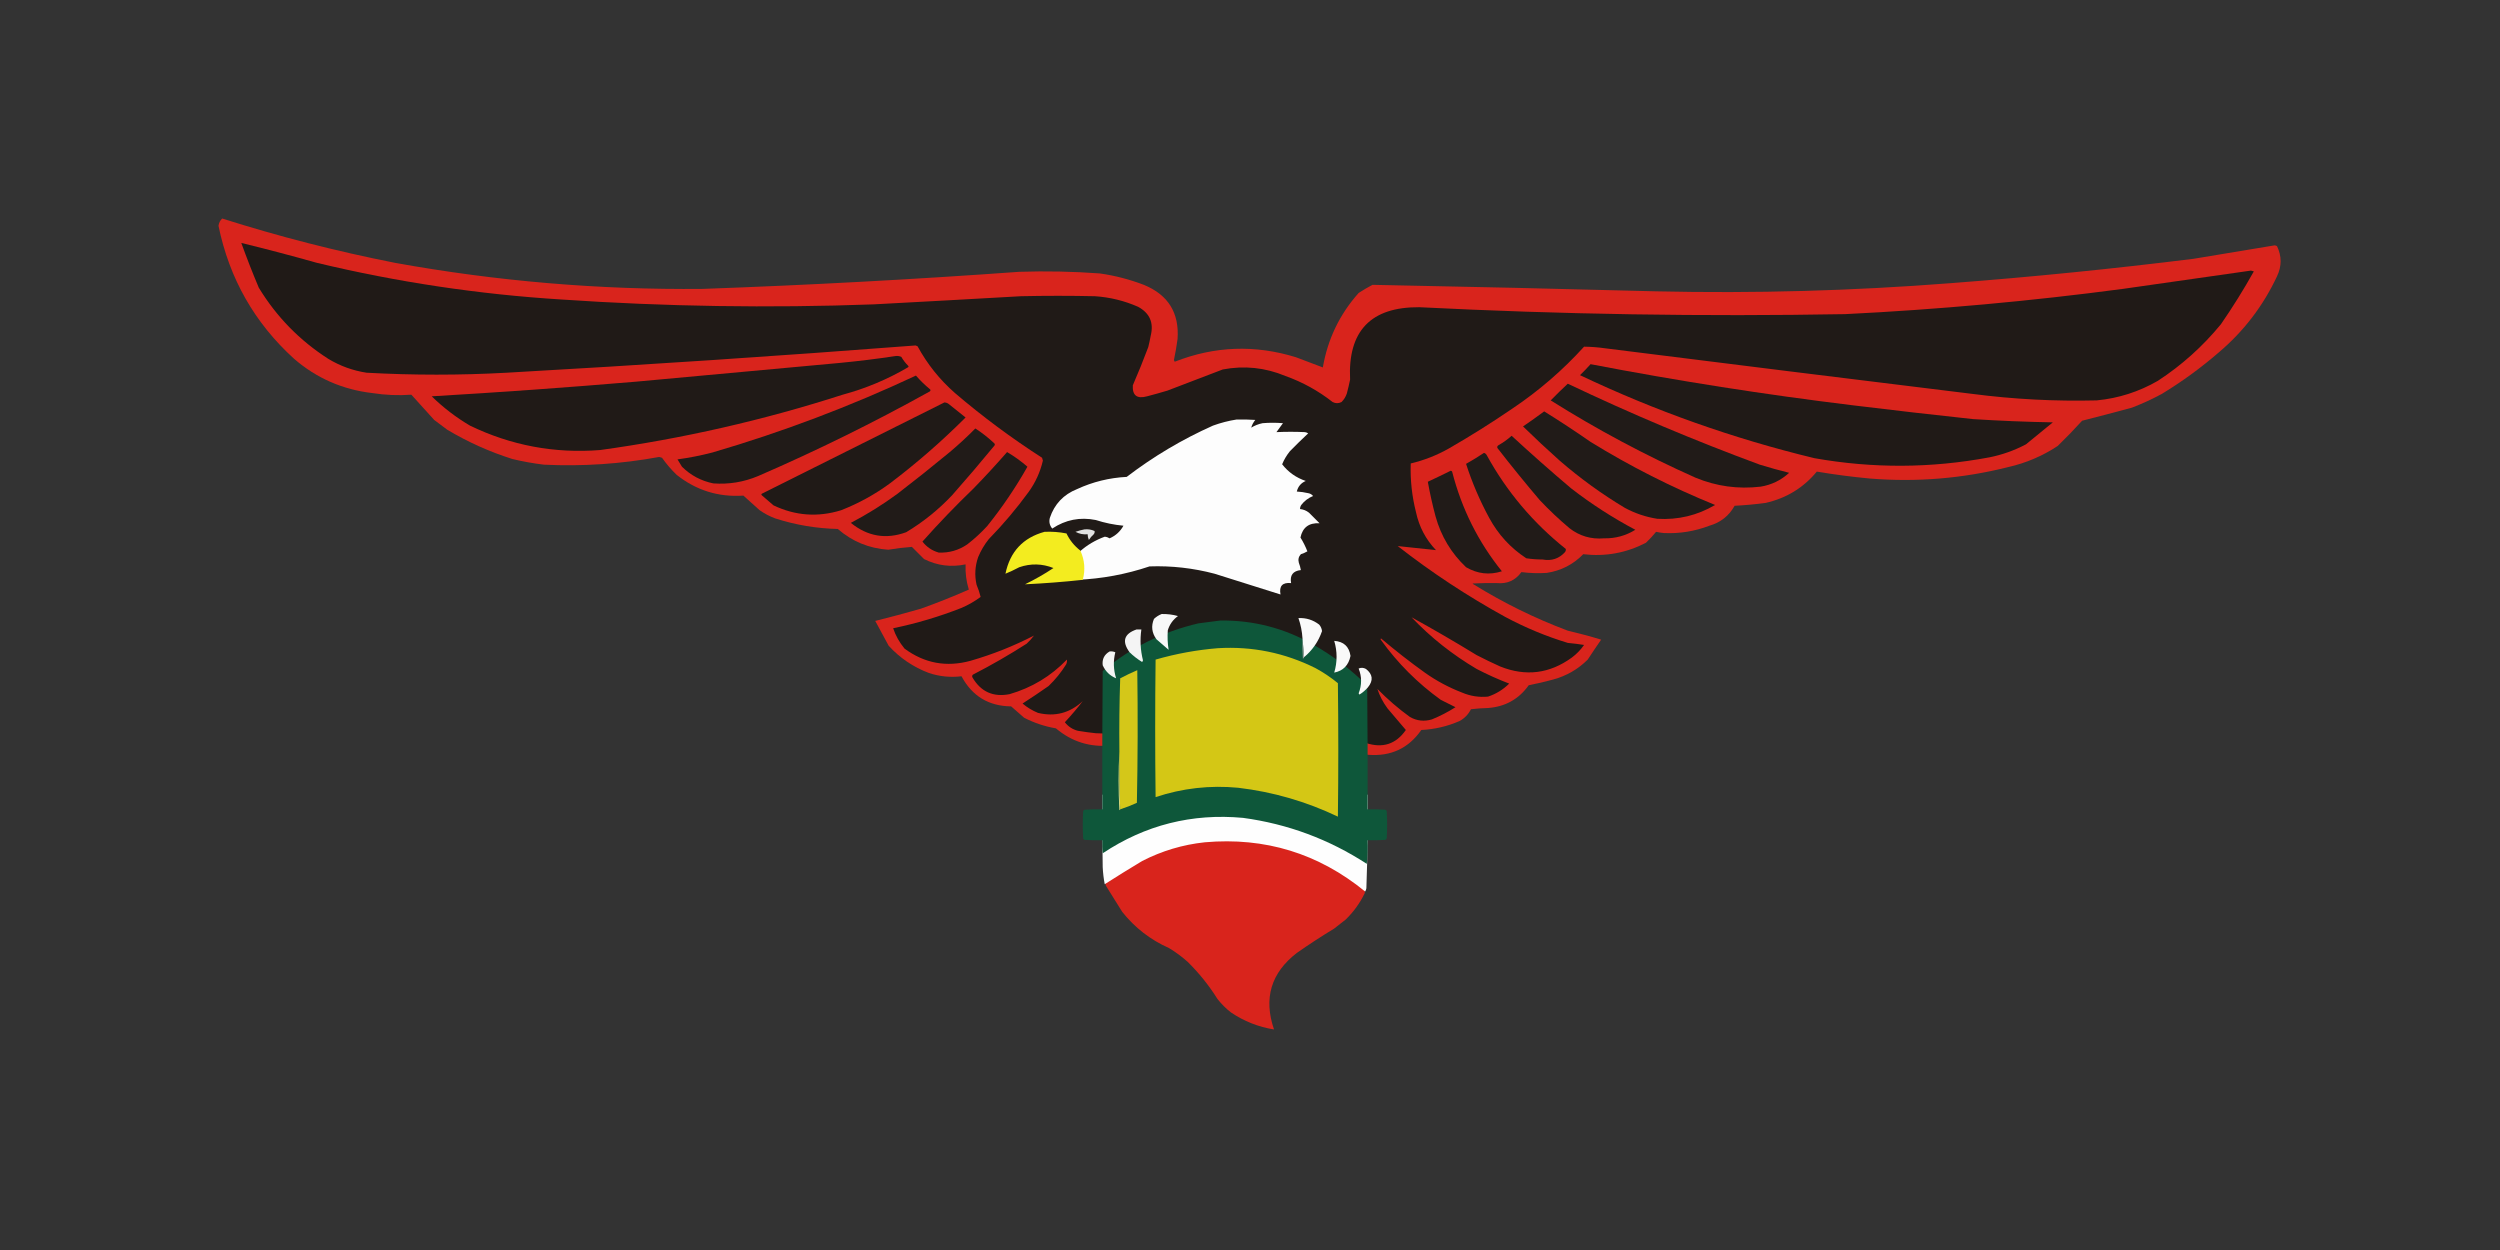 <svg xmlns="http://www.w3.org/2000/svg" xmlns:xlink="http://www.w3.org/1999/xlink" version="1.1" width="1200" height="600" viewBox="0 0 3072 1536" xml:space="preserve"><rect x="0" y="0" width="3072" height="1536" fill="#333333" stroke="none"/><SCRIPT xmlns="" id="allow-copy_script"/>
<desc>Created with Fabric.js 3.6.1</desc>
<defs>
</defs>
<g transform="matrix(1 0 0 1 1536 768)">
<g style="">
		<g transform="matrix(1 0 0 1 -0.54 -169.86)">
<path style="stroke: none; stroke-width: 1; stroke-dasharray: none; stroke-linecap: butt; stroke-dashoffset: 0; stroke-linejoin: miter; stroke-miterlimit: 4; fill: rgb(217,36,28); fill-rule: evenodd; opacity: 1;" transform=" translate(-1535.46, -598.14)" d="M 1839.5 716.5 C 1829.49 716.334 1819.49 716.5 1809.5 717 C 1810.04 717.717 1810.71 718.217 1811.5 718.5 C 1847.9 741.032 1886.23 759.865 1926.5 775 C 1940.3 778.201 1953.97 781.867 1967.5 786 C 1961.88 794.08 1956.38 802.247 1951 810.5 C 1939.07 822.385 1924.91 830.552 1908.5 835 C 1898.59 837.715 1888.59 840.048 1878.5 842 C 1866.37 859.072 1849.71 868.405 1828.5 870 C 1821.48 870.169 1814.48 870.669 1807.5 871.5 C 1804.36 877.807 1799.69 882.64 1793.5 886 C 1778.53 892.552 1762.87 896.218 1746.5 897 C 1730.86 919.481 1709.19 929.647 1681.5 927.5 C 1595.49 919.675 1509.33 914.009 1423 910.5 C 1403.87 912.703 1384.71 914.536 1365.5 916 C 1339.75 918.569 1317.09 911.569 1297.5 895 C 1283.83 892.665 1270.83 888.332 1258.5 882 C 1253.17 877.333 1247.83 872.667 1242.5 868 C 1214.84 867.674 1194.51 855.341 1181.5 831 C 1167.88 832.637 1154.55 831.303 1141.5 827 C 1122.24 819.71 1105.74 808.544 1092 793.5 C 1086.5 783.333 1081 773.167 1075.5 763 C 1094.19 758.328 1112.85 753.328 1131.5 748 C 1151.48 740.842 1171.15 733.009 1190.5 724.5 C 1187.39 714.404 1186.06 704.07 1186.5 693.5 C 1168.71 697.255 1151.71 695.088 1135.5 687 C 1130.52 682.086 1125.52 677.086 1120.5 672 C 1110.8 672.727 1101.13 673.894 1091.5 675.5 C 1067.9 673.916 1047.23 665.416 1029.5 650 C 1003.2 649.385 977.53 645.052 952.5 637 C 945.724 634.446 939.391 631.113 933.5 627 C 926.833 621 920.167 615 913.5 609 C 882.855 611.062 855.522 602.562 831.5 583.5 C 824.79 577.059 818.79 570.059 813.5 562.5 C 812.333 562.167 811.167 561.833 810 561.5 C 763.2 570.108 716.033 573.275 668.5 571 C 655.36 569.439 642.36 567.105 629.5 564 C 601.389 555.08 574.723 543.08 549.5 528 C 544.167 524 538.833 520 533.5 516 C 524.167 505.667 514.833 495.333 505.5 485 C 489.437 486.177 473.437 485.51 457.5 483 C 421.031 478.756 389.031 464.756 361.5 441 C 312.798 396.783 281.798 342.283 268.5 277.5 C 268.935 273.963 270.435 270.963 273 268.5 C 342.812 290.661 413.646 308.828 485.5 323 C 610.492 345.589 736.492 356.256 863.5 355 C 993.298 350.349 1122.96 343.349 1252.5 334 C 1285.54 332.917 1318.54 333.584 1351.5 336 C 1370.04 338.641 1388.04 343.307 1405.5 350 C 1435.39 362.21 1449.22 384.376 1447 416.5 C 1445.82 425.224 1444.32 433.89 1442.5 442.5 C 1442.83 443.167 1443.17 443.833 1443.5 444.5 C 1492.47 425.239 1542.14 423.406 1592.5 439 C 1603.57 443.079 1614.57 447.245 1625.5 451.5 C 1631.49 416.695 1646.15 386.195 1669.5 360 C 1675 356.415 1680.67 353.081 1686.5 350 C 1802.84 352.236 1919.17 354.903 2035.5 358 C 2156 360.696 2276.34 357.363 2396.5 348 C 2496.43 340.383 2596.1 330.383 2695.5 318 C 2728.66 312.446 2761.82 306.946 2795 301.5 C 2796.11 301.585 2797.11 301.919 2798 302.5 C 2803.9 314.792 2803.9 327.125 2798 339.5 C 2781 375.837 2757.17 407.004 2726.5 433 C 2704.58 451.957 2681.25 468.957 2656.5 484 C 2644.53 490.488 2632.19 496.155 2619.5 501 C 2599.19 506.495 2578.85 511.828 2558.5 517 C 2548.86 527.637 2538.86 537.971 2528.5 548 C 2509.84 560.34 2489.5 569.007 2467.5 574 C 2411.64 588.036 2354.98 592.702 2297.5 588 C 2275.71 585.965 2254.04 583.132 2232.5 579.5 C 2216.07 599.401 2195.07 612.234 2169.5 618 C 2156.89 619.68 2144.22 620.846 2131.5 621.5 C 2124.62 633.858 2114.29 642.025 2100.5 646 C 2082.43 652.901 2063.76 655.901 2044.5 655 C 2041.29 654.704 2038.13 654.204 2035 653.5 C 2031.2 658.183 2027.04 662.683 2022.5 667 C 1998.19 679.531 1972.52 684.198 1945.5 681 C 1933.15 693.677 1918.15 701.344 1900.5 704 C 1890.1 704.629 1879.76 704.296 1869.5 703 C 1862.1 713.189 1852.1 717.689 1839.5 716.5 Z" stroke-linecap="round"/>
</g>
		<g transform="matrix(1 0 0 1 -18.47 358.75)">
<path style="stroke: none; stroke-width: 1; stroke-dasharray: none; stroke-linecap: butt; stroke-dashoffset: 0; stroke-linejoin: miter; stroke-miterlimit: 4; fill: rgb(217,36,28); fill-rule: evenodd; opacity: 1;" transform=" translate(-1517.53, -1126.75)" d="M 1417.5 988.5 C 1504.16 990.11 1590.82 990.776 1677.5 990.5 C 1677.67 1026.17 1677.5 1061.83 1677 1097.5 C 1671.1 1109.73 1663.27 1120.56 1653.5 1130 C 1648.83 1133.67 1644.17 1137.33 1639.5 1141 C 1623.83 1150.5 1608.49 1160.5 1593.5 1171 C 1561.79 1195.48 1552.46 1226.81 1565.5 1265 C 1546.26 1261.92 1528.59 1254.92 1512.5 1244 C 1506.33 1239.17 1500.83 1233.67 1496 1227.5 C 1485.63 1210.96 1473.47 1195.8 1459.5 1182 C 1452.37 1175.6 1444.7 1169.93 1436.5 1165 C 1413.65 1154.84 1394.49 1140 1379 1120.5 C 1372.33 1109.83 1365.67 1099.17 1359 1088.5 C 1357.93 1085.46 1357.43 1082.29 1357.5 1079 C 1358.47 1063.82 1359.64 1048.65 1361 1033.5 C 1364.62 1012.87 1376.46 999.373 1396.5 993 C 1403.6 991.303 1410.6 989.803 1417.5 988.5 Z" stroke-linecap="round"/>
</g>
</g>
</g>
<g transform="matrix(1 0 0 1 1536 768)">
<g style="">
		<g transform="matrix(1 0 0 1 -3 -160.84)">
<path style="stroke: none; stroke-width: 1; stroke-dasharray: none; stroke-linecap: butt; stroke-dashoffset: 0; stroke-linejoin: miter; stroke-miterlimit: 4; fill: rgb(32,26,23); fill-rule: evenodd; opacity: 1;" transform=" translate(-1533, -607.16)" d="M 296.5 298.5 C 327.371 306.058 358.371 314.225 389.5 323 C 488.167 346.666 588.167 361.666 689.5 368 C 817.391 376.72 945.391 378.72 1073.5 374 C 1133.84 370.791 1194.18 367.458 1254.5 364 C 1284.83 363.333 1315.17 363.333 1345.5 364 C 1363.96 365.241 1381.63 369.574 1398.5 377 C 1412.79 384.746 1417.95 396.579 1414 412.5 C 1413.13 417.195 1412.13 421.861 1411 426.5 C 1405.05 442.338 1398.72 458.005 1392 473.5 C 1391.28 485.928 1397.11 490.428 1409.5 487 C 1417.86 484.826 1426.19 482.492 1434.5 480 C 1457.17 471.333 1479.83 462.667 1502.5 454 C 1528.95 448.975 1554.61 451.642 1579.5 462 C 1600.67 469.579 1620 480.245 1637.5 494 C 1641.14 495.899 1644.8 495.899 1648.5 494 C 1651.49 491.01 1653.66 487.51 1655 483.5 C 1656.49 477.87 1657.82 472.203 1659 466.5 C 1656.05 406.789 1684.38 377.123 1744 377.5 C 1918.4 386.306 2092.9 389.139 2267.5 386 C 2381.59 380.355 2495.26 370.022 2608.5 355 C 2660.99 347.501 2713.49 340.001 2766 332.5 C 2767.17 332.833 2768.33 333.167 2769.5 333.5 C 2757 355.839 2743.5 377.505 2729 398.5 C 2706.63 425.729 2680.8 448.896 2651.5 468 C 2628.25 481.417 2603.25 489.417 2576.5 492 C 2525.3 493.279 2474.3 490.612 2423.5 484 C 2273.14 465.58 2122.8 446.913 1972.5 428 C 1963.85 426.763 1955.18 426.096 1946.5 426 C 1920.17 455.013 1890.83 480.346 1858.5 502 C 1833.17 519.334 1807.17 535.667 1780.5 551 C 1765.7 559.402 1750.03 565.569 1733.5 569.5 C 1732.83 589.779 1734.99 609.779 1740 629.5 C 1743.85 647.378 1752.02 662.878 1764.5 676 C 1748.82 674.248 1733.15 672.581 1717.5 671 C 1759.1 703.479 1803.1 732.479 1849.5 758 C 1874.14 771.21 1899.8 781.877 1926.5 790 C 1933.2 790.624 1939.86 791.457 1946.5 792.5 C 1942.35 798.48 1937.35 803.646 1931.5 808 C 1904.19 827.854 1874.86 831.52 1843.5 819 C 1833.71 814.606 1824.04 809.939 1814.5 805 C 1788.22 788.901 1761.56 773.401 1734.5 758.5 C 1757.87 783.119 1784.54 804.286 1814.5 822 C 1827.53 828.784 1840.87 834.784 1854.5 840 C 1847.1 847.37 1838.43 852.703 1828.5 856 C 1817.41 857.049 1806.74 855.382 1796.5 851 C 1780.45 844.811 1765.45 836.811 1751.5 827 C 1732.76 813.597 1714.59 799.43 1697 784.5 C 1696.33 785.167 1696.33 785.833 1697 786.5 C 1717.5 815 1742 839.5 1770.5 860 C 1776.5 863 1782.5 866 1788.5 869 C 1779.29 874.875 1769.62 879.875 1759.5 884 C 1749.97 886.823 1740.97 885.823 1732.5 881 C 1718.23 870.682 1704.9 859.182 1692.5 846.5 C 1695.2 854.894 1699.37 862.894 1705 870.5 C 1712.51 879.345 1720.01 888.178 1727.5 897 C 1715.42 914.414 1699.09 919.748 1678.5 913 C 1663.72 909.305 1649.05 905.305 1634.5 901 C 1612.78 895.896 1590.78 894.229 1568.5 896 C 1557.22 897.717 1545.89 898.884 1534.5 899.5 C 1525.14 898.164 1515.81 896.831 1506.5 895.5 C 1498.42 896.082 1490.42 897.248 1482.5 899 C 1469.45 899.701 1456.45 899.201 1443.5 897.5 C 1411.28 901.236 1378.95 902.402 1346.5 901 C 1339.13 900.219 1331.8 899.219 1324.5 898 C 1317.97 896.307 1312.64 892.807 1308.5 887.5 C 1316.54 878.844 1323.88 870.177 1330.5 861.5 C 1314.72 876.194 1296.39 881.027 1275.5 876 C 1268.49 873.125 1262.15 869.292 1256.5 864.5 C 1267.28 857.562 1277.95 850.396 1288.5 843 C 1296.8 835.036 1303.97 826.203 1310 816.5 C 1310.99 814.553 1311.32 812.553 1311 810.5 C 1291.36 830.909 1267.86 845.076 1240.5 853 C 1220.42 856.875 1205.26 850.042 1195 832.5 C 1194.32 831.216 1194.48 830.049 1195.5 829 C 1218.15 817.344 1240.15 804.677 1261.5 791 C 1264.87 787.965 1267.87 784.632 1270.5 781 C 1245.67 793.842 1219.67 804.175 1192.5 812 C 1162.96 820.091 1135.96 815.091 1111.5 797 C 1105.15 789.272 1100.48 780.939 1097.5 772 C 1126.22 766.056 1154.22 757.723 1181.5 747 C 1189.9 743.385 1197.74 738.885 1205 733.5 C 1203.77 728.474 1202.1 723.474 1200 718.5 C 1197.43 706.944 1198.1 695.611 1202 684.5 C 1205.33 676.507 1209.66 669.174 1215 662.5 C 1232.76 644.279 1249.09 624.946 1264 604.5 C 1272.41 592.849 1278.24 580.016 1281.5 566 C 1281.17 564.833 1280.83 563.667 1280.5 562.5 C 1243.05 538.437 1207.38 511.937 1173.5 483 C 1154.68 466.479 1139.35 447.313 1127.5 425.5 C 1126.67 425.167 1125.83 424.833 1125 424.5 C 957.623 437.396 790.123 448.563 622.5 458 C 565.153 461.162 507.82 461.162 450.5 458 C 433.686 455.423 418.019 449.756 403.5 441 C 368.24 418.407 339.74 389.241 318 353.5 C 310.316 335.265 303.149 316.931 296.5 298.5 Z" stroke-linecap="round"/>
</g>
		<g transform="matrix(1 0 0 1 -712.54 -272.29)">
<path style="stroke: none; stroke-width: 1; stroke-dasharray: none; stroke-linecap: butt; stroke-dashoffset: 0; stroke-linejoin: miter; stroke-miterlimit: 4; fill: rgb(32,26,23); fill-rule: evenodd; opacity: 1;" transform=" translate(-823.46, -495.71)" d="M 1100.5 437.5 C 1102.92 437.192 1105.26 437.526 1107.5 438.5 C 1109.85 442.528 1112.68 446.194 1116 449.5 C 1116.69 450.332 1116.52 450.998 1115.5 451.5 C 1090.39 466.218 1063.72 477.385 1035.5 485 C 938.19 516.33 838.857 538.997 737.5 553 C 681.45 557.436 628.116 547.436 577.5 523 C 560.41 512.916 544.743 500.916 530.5 487 C 614.237 482.072 697.903 476.072 781.5 469 C 864.838 461.333 948.171 453.666 1031.5 446 C 1054.72 443.788 1077.72 440.954 1100.5 437.5 Z" stroke-linecap="round"/>
</g>
		<g transform="matrix(1 0 0 1 696 -258.09)">
<path style="stroke: none; stroke-width: 1; stroke-dasharray: none; stroke-linecap: butt; stroke-dashoffset: 0; stroke-linejoin: miter; stroke-miterlimit: 4; fill: rgb(32,26,23); fill-rule: evenodd; opacity: 1;" transform=" translate(-2232, -509.91)" d="M 1954.5 447.5 C 2061.26 468.019 2168.59 484.852 2276.5 498 C 2325.8 504.034 2375.14 509.7 2424.5 515 C 2457.13 517.069 2489.8 518.403 2522.5 519 C 2511.5 528 2500.5 537 2489.5 546 C 2475.25 553.527 2460.25 558.86 2444.5 562 C 2372.87 575.42 2301.2 575.753 2229.5 563 C 2129.9 538.912 2033.9 504.912 1941.5 461 C 1946.04 456.631 1950.37 452.131 1954.5 447.5 Z" stroke-linecap="round"/>
</g>
		<g transform="matrix(1 0 0 1 -548.07 -240.08)">
<path style="stroke: none; stroke-width: 1; stroke-dasharray: none; stroke-linecap: butt; stroke-dashoffset: 0; stroke-linejoin: miter; stroke-miterlimit: 4; fill: rgb(33,27,24); fill-rule: evenodd; opacity: 1;" transform=" translate(-987.93, -527.92)" d="M 1125.5 461.5 C 1130.8 467.635 1136.64 473.302 1143 478.5 C 1143.62 479.449 1143.45 480.282 1142.5 481 C 1073.89 519.138 1003.56 553.804 931.5 585 C 913.862 592.395 895.529 595.395 876.5 594 C 861.58 590.958 848.747 584.125 838 573.5 C 836.167 570.5 834.333 567.5 832.5 564.5 C 846.894 562.557 861.228 559.723 875.5 556 C 961.402 530.865 1044.74 499.365 1125.5 461.5 Z" stroke-linecap="round"/>
</g>
		<g transform="matrix(1 0 0 1 516 -232.67)">
<path style="stroke: none; stroke-width: 1; stroke-dasharray: none; stroke-linecap: butt; stroke-dashoffset: 0; stroke-linejoin: miter; stroke-miterlimit: 4; fill: rgb(33,27,24); fill-rule: evenodd; opacity: 1;" transform=" translate(-2052, -535.33)" d="M 1926.5 471.5 C 2003.64 508.233 2082.3 541.4 2162.5 571 C 2174.4 574.641 2186.4 577.974 2198.5 581 C 2188.58 590.128 2176.91 595.795 2163.5 598 C 2135.8 601.271 2109.14 597.604 2083.5 587 C 2021.69 559.437 1962.36 527.77 1905.5 492 C 1912.33 485.004 1919.33 478.171 1926.5 471.5 Z" stroke-linecap="round"/>
</g>
		<g transform="matrix(1 0 0 1 -474.96 -204.56)">
<path style="stroke: none; stroke-width: 1; stroke-dasharray: none; stroke-linecap: butt; stroke-dashoffset: 0; stroke-linejoin: miter; stroke-miterlimit: 4; fill: rgb(32,26,23); fill-rule: evenodd; opacity: 1;" transform=" translate(-1061.04, -563.44)" d="M 1160.5 494.5 C 1162.78 494.608 1164.78 495.441 1166.5 497 C 1173.17 502.333 1179.83 507.667 1186.5 513 C 1157.27 542.238 1126.27 569.238 1093.5 594 C 1075.01 607.582 1055.01 618.582 1033.5 627 C 1005.02 635.793 977.352 633.793 950.5 621 C 945.667 616.833 940.833 612.667 936 608.5 C 935.312 607.668 935.479 607.002 936.5 606.5 C 1011.26 569.121 1085.93 531.787 1160.5 494.5 Z" stroke-linecap="round"/>
</g>
		<g transform="matrix(1 0 0 1 453.5 -196.38)">
<path style="stroke: none; stroke-width: 1; stroke-dasharray: none; stroke-linecap: butt; stroke-dashoffset: 0; stroke-linejoin: miter; stroke-miterlimit: 4; fill: rgb(33,27,24); fill-rule: evenodd; opacity: 1;" transform=" translate(-1989.5, -571.62)" d="M 1897.5 505.5 C 1916.74 517.466 1935.74 529.966 1954.5 543 C 2003.24 573.035 2054.24 598.868 2107.5 620.5 C 2085.66 633.366 2061.99 639.032 2036.5 637.5 C 2022.42 635.307 2009.09 630.807 1996.5 624 C 1968.15 606.989 1941.49 587.656 1916.5 566 C 1901.2 552.367 1886.2 538.367 1871.5 524 C 1880.35 517.97 1889.01 511.804 1897.5 505.5 Z" stroke-linecap="round"/>
</g>
		<g transform="matrix(1 0 0 1 -402.02 -175.37)">
<path style="stroke: none; stroke-width: 1; stroke-dasharray: none; stroke-linecap: butt; stroke-dashoffset: 0; stroke-linejoin: miter; stroke-miterlimit: 4; fill: rgb(33,27,24); fill-rule: evenodd; opacity: 1;" transform=" translate(-1133.98, -592.63)" d="M 1198.5 526.5 C 1206.65 531.759 1214.32 537.759 1221.5 544.5 C 1222.58 545.365 1222.75 546.365 1222 547.5 C 1205.04 568.127 1187.71 588.461 1170 608.5 C 1153.19 626.323 1134.36 641.49 1113.5 654 C 1088.74 663.041 1066.08 659.207 1045.5 642.5 C 1065.43 632.052 1084.43 620.219 1102.5 607 C 1124.12 590.38 1145.45 573.38 1166.5 556 C 1177.66 546.669 1188.33 536.835 1198.5 526.5 Z" stroke-linecap="round"/>
</g>
		<g transform="matrix(1 0 0 1 388.65 -169.37)">
<path style="stroke: none; stroke-width: 1; stroke-dasharray: none; stroke-linecap: butt; stroke-dashoffset: 0; stroke-linejoin: miter; stroke-miterlimit: 4; fill: rgb(33,27,24); fill-rule: evenodd; opacity: 1;" transform=" translate(-1924.65, -598.63)" d="M 1857.5 535.5 C 1881.35 557.513 1905.68 579.013 1930.5 600 C 1955.3 619.243 1981.64 636.243 2009.5 651 C 1997.75 658.286 1984.92 661.786 1971 661.5 C 1955.14 662.866 1940.97 658.7 1928.5 649 C 1915.73 638.231 1903.56 626.731 1892 614.5 C 1874.19 593.533 1856.85 572.2 1840 550.5 C 1839.49 549.004 1839.99 547.837 1841.5 547 C 1847.29 543.691 1852.63 539.858 1857.5 535.5 Z" stroke-linecap="round"/>
</g>
		<g transform="matrix(1 0 0 1 -338 -150.72)">
<path style="stroke: none; stroke-width: 1; stroke-dasharray: none; stroke-linecap: butt; stroke-dashoffset: 0; stroke-linejoin: miter; stroke-miterlimit: 4; fill: rgb(33,27,24); fill-rule: evenodd; opacity: 1;" transform=" translate(-1198, -617.28)" d="M 1237.5 555.5 C 1246.38 560.707 1254.71 566.707 1262.5 573.5 C 1247.98 599.218 1231.48 623.551 1213 646.5 C 1205.43 654.737 1197.27 662.237 1188.5 669 C 1177.9 676.2 1166.24 679.534 1153.5 679 C 1145.36 676.691 1138.69 672.191 1133.5 665.5 C 1153.42 643.075 1174.26 621.408 1196 600.5 C 1210.31 585.816 1224.15 570.816 1237.5 555.5 Z" stroke-linecap="round"/>
</g>
		<g transform="matrix(1 0 0 1 326.81 -145.69)">
<path style="stroke: none; stroke-width: 1; stroke-dasharray: none; stroke-linecap: butt; stroke-dashoffset: 0; stroke-linejoin: miter; stroke-miterlimit: 4; fill: rgb(33,27,24); fill-rule: evenodd; opacity: 1;" transform=" translate(-1862.81, -622.31)" d="M 1823.5 556.5 C 1825.07 556.937 1826.24 557.937 1827 559.5 C 1851.55 604.19 1883.89 642.523 1924 674.5 C 1924.32 675.908 1923.98 677.241 1923 678.5 C 1915.67 686.551 1906.5 689.551 1895.5 687.5 C 1888.79 687.522 1882.12 687.022 1875.5 686 C 1856.2 673.361 1841.03 656.861 1830 636.5 C 1818.44 615.219 1808.94 593.052 1801.5 570 C 1809.06 565.726 1816.4 561.226 1823.5 556.5 Z" stroke-linecap="round"/>
</g>
		<g transform="matrix(1 0 0 1 264 -126.39)">
<path style="stroke: none; stroke-width: 1; stroke-dasharray: none; stroke-linecap: butt; stroke-dashoffset: 0; stroke-linejoin: miter; stroke-miterlimit: 4; fill: rgb(33,27,24); fill-rule: evenodd; opacity: 1;" transform=" translate(-1800, -641.61)" d="M 1782.5 578.5 C 1783.5 578.47 1784.16 578.97 1784.5 580 C 1796.13 625.259 1816.46 665.926 1845.5 702 C 1830.22 706.864 1815.56 705.197 1801.5 697 C 1783.27 679.735 1770.77 658.902 1764 634.5 C 1760.24 620.426 1757.07 606.259 1754.5 592 C 1763.94 587.583 1773.28 583.083 1782.5 578.5 Z" stroke-linecap="round"/>
</g>
</g>
</g>
<g transform="matrix(1 0 0 1 1517.53 1036)">
<path style="stroke: none; stroke-width: 1; stroke-dasharray: none; stroke-linecap: butt; stroke-dashoffset: 0; stroke-linejoin: miter; stroke-miterlimit: 4; fill: rgb(254,254,254); fill-rule: evenodd; opacity: 1;" transform=" translate(-1517.53, -1036)" d="M 1354.5 976.5 C 1463.17 976.5 1571.83 976.5 1680.5 976.5 C 1680.88 1014.85 1680.38 1053.18 1679 1091.5 C 1678.78 1092.94 1678.28 1094.27 1677.5 1095.5 C 1620.17 1048.67 1554.5 1028.5 1480.5 1035 C 1453.41 1037.88 1427.75 1045.55 1403.5 1058 C 1388.03 1067.3 1372.7 1076.8 1357.5 1086.5 C 1356.17 1079.56 1355.34 1072.56 1355 1065.5 C 1354.5 1035.84 1354.33 1006.17 1354.5 976.5 Z" stroke-linecap="round"/>
</g>
<g transform="matrix(1 0 0 1 1517.5 911.99)">
<path style="stroke: none; stroke-width: 1; stroke-dasharray: none; stroke-linecap: butt; stroke-dashoffset: 0; stroke-linejoin: miter; stroke-miterlimit: 4; fill: rgb(14,87,58); fill-rule: evenodd; opacity: 1;" transform=" translate(-1517.5, -911.99)" d="M 1499.5 762.5 C 1540.17 762.002 1578.17 771.835 1613.5 792 C 1637.91 805.799 1660.08 822.632 1680 842.5 C 1680.5 893.166 1680.67 943.832 1680.5 994.5 C 1687.84 994.334 1695.17 994.5 1702.5 995 C 1703 995.5 1703.5 996 1704 996.5 C 1704.67 1007.83 1704.67 1019.17 1704 1030.5 C 1703.5 1031 1703 1031.5 1702.5 1032 C 1695.17 1032.5 1687.84 1032.67 1680.5 1032.5 C 1680.83 1042.19 1680.5 1051.86 1679.5 1061.5 C 1633.09 1031.31 1582.43 1012.47 1527.5 1005 C 1464.8 999.215 1407.3 1013.72 1355 1048.5 C 1354.5 1043.18 1354.33 1037.84 1354.5 1032.5 C 1347.16 1032.67 1339.83 1032.5 1332.5 1032 C 1332 1031.5 1331.5 1031 1331 1030.5 C 1330.33 1019.17 1330.33 1007.83 1331 996.5 C 1331.5 996 1332 995.5 1332.5 995 C 1339.83 994.5 1347.16 994.334 1354.5 994.5 C 1354.33 937.832 1354.5 881.166 1355 824.5 C 1389.41 795.825 1428.58 776.325 1472.5 766 C 1481.64 764.733 1490.64 763.567 1499.5 762.5 Z" stroke-linecap="round"/>
</g>
<g transform="matrix(1 0 0 1 1532 899.78)">
<path style="stroke: none; stroke-width: 1; stroke-dasharray: none; stroke-linecap: butt; stroke-dashoffset: 0; stroke-linejoin: miter; stroke-miterlimit: 4; fill: rgb(212,199,21); fill-rule: evenodd; opacity: 1;" transform=" translate(-1532, -899.78)" d="M 1496.5 796.5 C 1538.75 793.982 1578.75 802.149 1616.5 821 C 1626.27 826.3 1635.44 832.466 1644 839.5 C 1644.67 894.167 1644.67 948.833 1644 1003.5 C 1605.17 984.915 1564.33 973.082 1521.5 968 C 1486.77 964.701 1452.94 968.534 1420 979.5 C 1419.33 923.167 1419.33 866.833 1420 810.5 C 1445.14 803.26 1470.64 798.593 1496.5 796.5 Z" stroke-linecap="round"/>
</g>
<g transform="matrix(1 0 0 1 1386.67 909)">
<path style="stroke: none; stroke-width: 1; stroke-dasharray: none; stroke-linecap: butt; stroke-dashoffset: 0; stroke-linejoin: miter; stroke-miterlimit: 4; fill: rgb(212,199,25); fill-rule: evenodd; opacity: 1;" transform=" translate(-1386.67, -909)" d="M 1376.5 994.5 C 1375.5 971.006 1375.17 947.339 1375.5 923.5 C 1375.17 893.493 1375.5 863.493 1376.5 833.5 C 1383.38 829.894 1390.38 826.561 1397.5 823.5 C 1398.26 877.831 1398.1 932.164 1397 986.5 C 1390.33 989.586 1383.49 992.253 1376.5 994.5 Z" stroke-linecap="round"/>
</g>
<g transform="matrix(1 0 0 1 1375.5 959.5)">
<path style="stroke: none; stroke-width: 1; stroke-dasharray: none; stroke-linecap: butt; stroke-dashoffset: 0; stroke-linejoin: miter; stroke-miterlimit: 4; fill: rgb(232,224,128); fill-rule: evenodd; opacity: 1;" transform=" translate(-1375.5, -959.5)" d="M 1375.5 923.5 C 1375.17 947.339 1375.5 971.006 1376.5 994.5 C 1376.44 995.043 1376.11 995.376 1375.5 995.5 C 1374.17 971.337 1374.17 947.337 1375.5 923.5 Z" stroke-linecap="round"/>
</g>
<g transform="matrix(1 0 0 1 1455.51 622.97)">
<path style="stroke: none; stroke-width: 1; stroke-dasharray: none; stroke-linecap: butt; stroke-dashoffset: 0; stroke-linejoin: miter; stroke-miterlimit: 4; fill: rgb(253,253,253); fill-rule: evenodd; opacity: 1;" transform=" translate(-1455.51, -622.97)" d="M 1519.5 515.5 C 1527.17 515.334 1534.84 515.5 1542.5 516 C 1540.01 519.166 1538.34 522.333 1537.5 525.5 C 1541.83 522.839 1546.49 521.005 1551.5 520 C 1559.83 519.333 1568.17 519.333 1576.5 520 C 1573.83 523.667 1571.17 527.333 1568.5 531 C 1580.14 530.473 1591.81 530.473 1603.5 531 C 1604.94 531.219 1606.27 531.719 1607.5 532.5 C 1599.87 539.625 1592.37 546.958 1585 554.5 C 1581.06 559.376 1577.9 564.709 1575.5 570.5 C 1583.06 580.215 1592.73 587.048 1604.5 591 C 1598.67 593.495 1595.01 597.829 1593.5 604 C 1598.23 604.273 1602.9 604.939 1607.5 606 C 1610 606.412 1612 607.578 1613.5 609.5 C 1607.63 611.878 1602.8 615.544 1599 620.5 C 1597.99 622.025 1597.49 623.692 1597.5 625.5 C 1601.61 625.925 1605.27 627.425 1608.5 630 C 1612.83 634.333 1617.17 638.667 1621.5 643 C 1608.49 642.224 1600.66 648.057 1598 660.5 C 1601.36 665.888 1604.19 671.554 1606.5 677.5 C 1604 678.964 1601.33 680.131 1598.5 681 C 1595.74 683.995 1594.9 687.495 1596 691.5 C 1597.14 694.432 1597.98 697.432 1598.5 700.5 C 1588.78 701.556 1584.78 706.889 1586.5 716.5 C 1575.89 715.439 1571.56 720.106 1573.5 730.5 C 1546.48 722.106 1519.48 713.606 1492.5 705 C 1466.25 698.052 1439.58 695.052 1412.5 696 C 1383.63 705.72 1353.96 711.22 1323.5 712.5 C 1323.67 705.492 1323.5 698.492 1323 691.5 C 1322.29 689.919 1321.46 688.419 1320.5 687 C 1322.33 686.727 1323.83 685.893 1325 684.5 C 1325.82 682.212 1326.49 679.878 1327 677.5 C 1336.07 669.589 1346.24 663.589 1357.5 659.5 C 1359.68 659.697 1361.68 660.364 1363.5 661.5 C 1370.92 658.251 1376.58 653.084 1380.5 646 C 1368.89 644.897 1357.56 642.564 1346.5 639 C 1327.23 635.11 1309.39 638.61 1293 649.5 C 1289.81 645.702 1288.81 641.368 1290 636.5 C 1295.65 619.515 1306.82 607.681 1323.5 601 C 1342.87 592.075 1363.2 587.075 1384.5 586 C 1417.22 560.958 1452.56 539.958 1490.5 523 C 1500.05 519.53 1509.72 517.03 1519.5 515.5 Z" stroke-linecap="round"/>
</g>
<g transform="matrix(1 0 0 1 1333.31 656.92)">
<path style="stroke: none; stroke-width: 1; stroke-dasharray: none; stroke-linecap: butt; stroke-dashoffset: 0; stroke-linejoin: miter; stroke-miterlimit: 4; fill: rgb(225,225,225); fill-rule: evenodd; opacity: 1;" transform=" translate(-1333.31, -656.92)" d="M 1332.5 650.5 C 1336.91 650.021 1341.08 650.688 1345 652.5 C 1345.32 653.908 1344.98 655.241 1344 656.5 C 1341.63 658.539 1339.63 660.872 1338 663.5 C 1337.02 661.26 1336.52 658.927 1336.5 656.5 C 1331.17 657.021 1326.17 656.021 1321.5 653.5 C 1325.21 652.222 1328.88 651.222 1332.5 650.5 Z" stroke-linecap="round"/>
</g>
<g transform="matrix(1 0 0 1 1431.66 776.49)">
<path style="stroke: none; stroke-width: 1; stroke-dasharray: none; stroke-linecap: butt; stroke-dashoffset: 0; stroke-linejoin: miter; stroke-miterlimit: 4; fill: rgb(248,248,248); fill-rule: evenodd; opacity: 1;" transform=" translate(-1431.66, -776.49)" d="M 1427.5 754.5 C 1434.29 754.353 1440.95 755.187 1447.5 757 C 1441.33 761.485 1437.17 767.319 1435 774.5 C 1434.41 782.594 1434.74 790.594 1436 798.5 C 1431 794.167 1426 789.833 1421 785.5 C 1415.31 777.658 1414.31 769.325 1418 760.5 C 1420.84 757.837 1424.01 755.837 1427.5 754.5 Z" stroke-linecap="round"/>
</g>
<g transform="matrix(1 0 0 1 1610 783.48)">
<path style="stroke: none; stroke-width: 1; stroke-dasharray: none; stroke-linecap: butt; stroke-dashoffset: 0; stroke-linejoin: miter; stroke-miterlimit: 4; fill: rgb(250,250,250); fill-rule: evenodd; opacity: 1;" transform=" translate(-1610, -783.48)" d="M 1602.5 807.5 C 1601.83 799.833 1601.17 792.167 1600.5 784.5 C 1599.98 775.913 1598.32 767.579 1595.5 759.5 C 1605.02 759.063 1613.52 761.729 1621 767.5 C 1622.99 769.806 1624.15 772.472 1624.5 775.5 C 1620.14 788.228 1612.8 798.895 1602.5 807.5 Z" stroke-linecap="round"/>
</g>
<g transform="matrix(1 0 0 1 1393.44 793.5)">
<path style="stroke: none; stroke-width: 1; stroke-dasharray: none; stroke-linecap: butt; stroke-dashoffset: 0; stroke-linejoin: miter; stroke-miterlimit: 4; fill: rgb(244,244,244); fill-rule: evenodd; opacity: 1;" transform=" translate(-1393.44, -793.5)" d="M 1396.5 773.5 C 1398.5 773.5 1400.5 773.5 1402.5 773.5 C 1400.69 786.33 1401.36 798.997 1404.5 811.5 C 1404.17 812.167 1403.83 812.833 1403.5 813.5 C 1397.9 810.074 1392.74 806.074 1388 801.5 C 1378.32 788.131 1381.15 778.798 1396.5 773.5 Z" stroke-linecap="round"/>
</g>
<g transform="matrix(1 0 0 1 1649.5 807)">
<path style="stroke: none; stroke-width: 1; stroke-dasharray: none; stroke-linecap: butt; stroke-dashoffset: 0; stroke-linejoin: miter; stroke-miterlimit: 4; fill: rgb(249,249,249); fill-rule: evenodd; opacity: 1;" transform=" translate(-1649.5, -807)" d="M 1639.5 787.5 C 1651.13 788.291 1657.79 794.458 1659.5 806 C 1657.19 817.478 1650.52 824.311 1639.5 826.5 C 1643.34 813.557 1643.34 800.557 1639.5 787.5 Z" stroke-linecap="round"/>
</g>
<g transform="matrix(1 0 0 1 1601.47 797)">
<path style="stroke: none; stroke-width: 1; stroke-dasharray: none; stroke-linecap: butt; stroke-dashoffset: 0; stroke-linejoin: miter; stroke-miterlimit: 4; fill: rgb(165,165,165); fill-rule: evenodd; opacity: 1;" transform=" translate(-1601.47, -797)" d="M 1600.5 784.5 C 1601.17 792.167 1601.83 799.833 1602.5 807.5 C 1602.22 808.289 1601.72 808.956 1601 809.5 C 1600.5 801.173 1600.33 792.84 1600.5 784.5 Z" stroke-linecap="round"/>
</g>
<g transform="matrix(1 0 0 1 1363.17 816.94)">
<path style="stroke: none; stroke-width: 1; stroke-dasharray: none; stroke-linecap: butt; stroke-dashoffset: 0; stroke-linejoin: miter; stroke-miterlimit: 4; fill: rgb(244,244,244); fill-rule: evenodd; opacity: 1;" transform=" translate(-1363.17, -816.94)" d="M 1363.5 800.5 C 1365.92 800.192 1368.26 800.526 1370.5 801.5 C 1367.84 812.223 1368.17 822.89 1371.5 833.5 C 1363.94 830.443 1358.44 825.109 1355 817.5 C 1354.1 809.961 1356.94 804.295 1363.5 800.5 Z" stroke-linecap="round"/>
</g>
<g transform="matrix(1 0 0 1 1677.5 837.06)">
<path style="stroke: none; stroke-width: 1; stroke-dasharray: none; stroke-linecap: butt; stroke-dashoffset: 0; stroke-linejoin: miter; stroke-miterlimit: 4; fill: rgb(249,249,249); fill-rule: evenodd; opacity: 1;" transform=" translate(-1677.5, -837.06)" d="M 1669.5 821.5 C 1672.44 820.17 1675.44 820.337 1678.5 822 C 1686.91 828.58 1687.75 836.08 1681 844.5 C 1677.94 848.062 1674.44 851.062 1670.5 853.5 C 1670.17 853 1669.83 852.5 1669.5 852 C 1673.49 841.702 1673.49 831.535 1669.5 821.5 Z" stroke-linecap="round"/>
</g>
<g transform="matrix(1 0 0 1 1283.96 685.69)">
<path style="stroke: none; stroke-width: 1; stroke-dasharray: none; stroke-linecap: butt; stroke-dashoffset: 0; stroke-linejoin: miter; stroke-miterlimit: 4; fill: rgb(243,236,31); fill-rule: evenodd; opacity: 1;" transform=" translate(-1283.96, -685.69)" d="M 1283.5 653.5 C 1292.6 653.071 1301.6 653.738 1310.5 655.5 C 1314.52 663.901 1320.19 670.901 1327.5 676.5 C 1332.83 688.104 1333.83 700.104 1330.5 712.5 C 1306.87 715.052 1283.2 716.886 1259.5 718 C 1271.66 712.092 1283.32 705.425 1294.5 698 C 1280.62 692.508 1266.62 692.174 1252.5 697 C 1246.81 700.016 1241.14 702.683 1235.5 705 C 1241.1 677.907 1257.1 660.74 1283.5 653.5 Z" stroke-linecap="round"/>
</g>
</svg>
